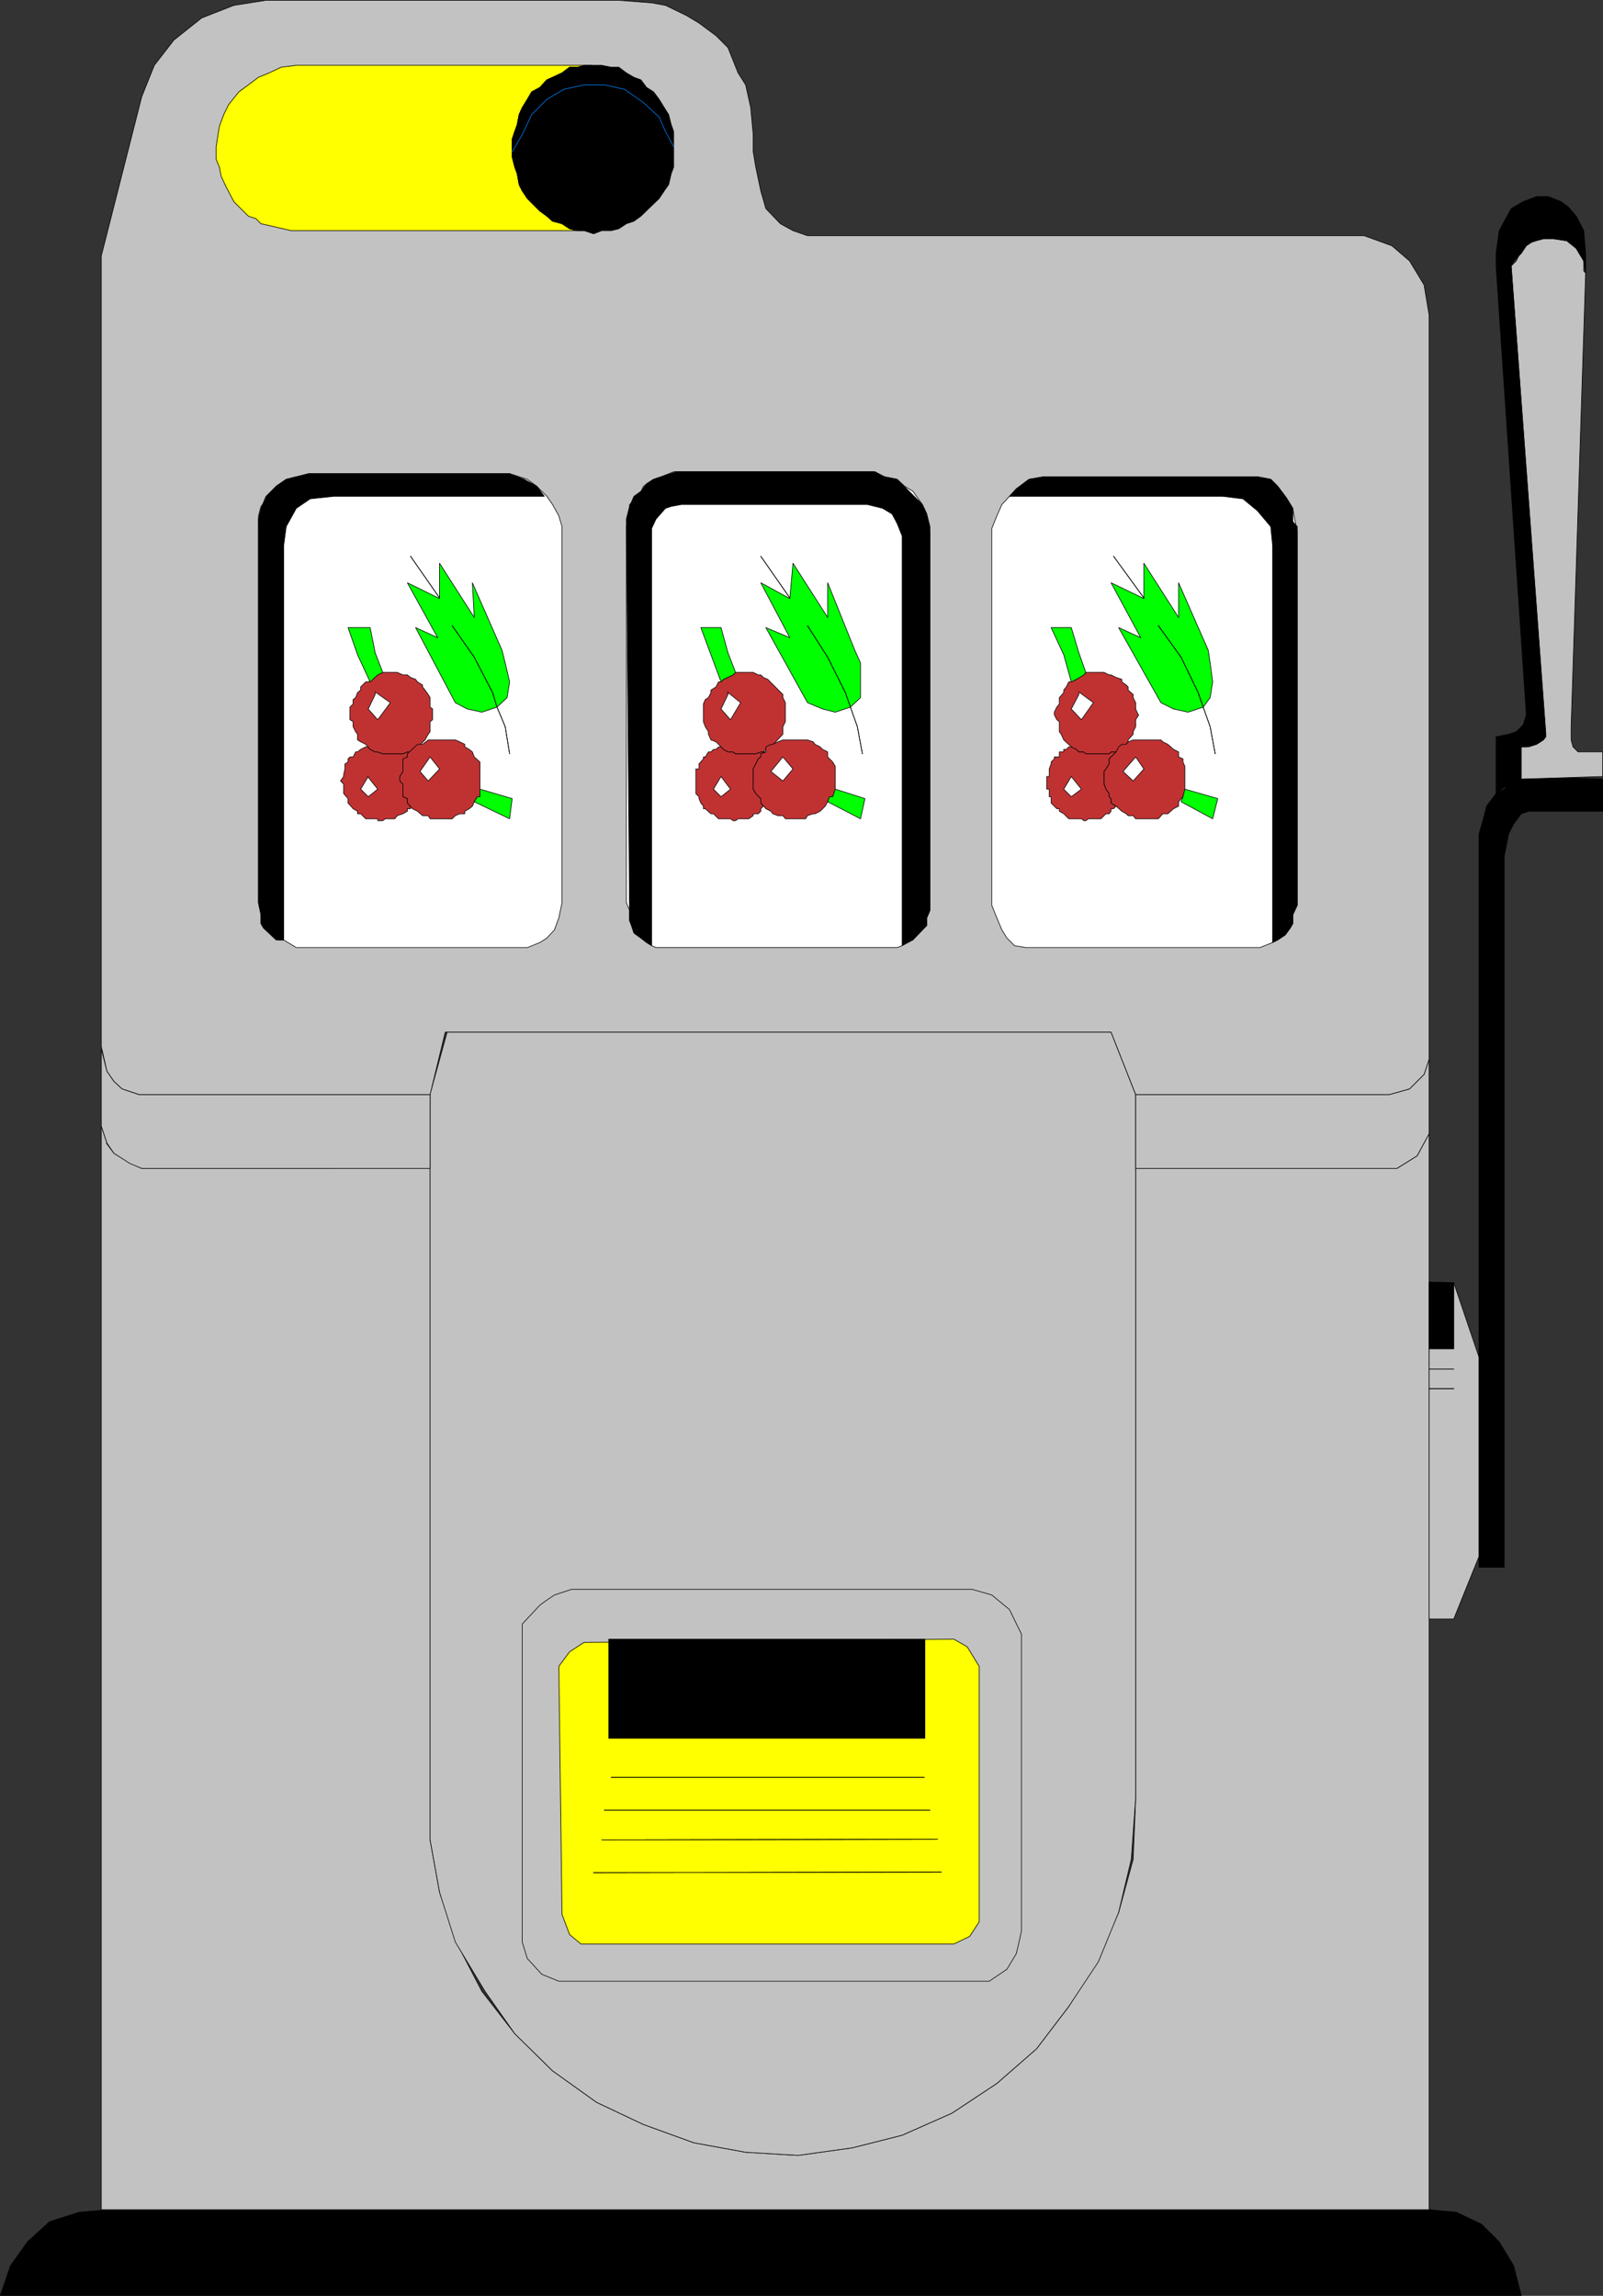 <?xml version="1.0" encoding="UTF-8" standalone="no"?>
<svg
   version="1.0"
   width="108.596mm"
   height="155.54mm"
   id="svg124"
   sodipodi:docname="Slot Machine 01.wmf"
   xmlns:inkscape="http://www.inkscape.org/namespaces/inkscape"
   xmlns:sodipodi="http://sodipodi.sourceforge.net/DTD/sodipodi-0.dtd"
   xmlns="http://www.w3.org/2000/svg"
   xmlns:svg="http://www.w3.org/2000/svg">
  <rect width="100%" height="100%" fill="#333333" stroke="none"/>
  <sodipodi:namedview
     id="namedview124"
     pagecolor="#ffffff"
     bordercolor="#000000"
     borderopacity="0.25"
     inkscape:showpageshadow="2"
     inkscape:pageopacity="0.0"
     inkscape:pagecheckerboard="0"
     inkscape:deskcolor="#d1d1d1"
     inkscape:document-units="mm" />
  <defs
     id="defs1">
    <pattern
       id="WMFhbasepattern"
       patternUnits="userSpaceOnUse"
       width="6"
       height="6"
       x="0"
       y="0" />
  </defs>
  <path
     style="fill:#000000;fill-opacity:1;fill-rule:evenodd;stroke:none"
     d="M 389.517,587.788 H 0.081 l 2.585,-7.595 4.363,-6.14 5.656,-5.171 7.595,-2.424 7.756,-0.646 H 365.924 l 6.948,0.646 6.464,3.07 4.525,4.525 3.717,6.14 1.939,7.595 z"
     id="path1" />
  <path
     style="fill:none;stroke:#000000;stroke-width:0.162px;stroke-linecap:round;stroke-linejoin:round;stroke-miterlimit:4;stroke-dasharray:none;stroke-opacity:1"
     d="M 389.517,587.788 H 0.081 l 2.585,-7.595 4.363,-6.14 5.656,-5.171 7.595,-2.424 7.756,-0.646 H 365.924 l 6.948,0.646 6.464,3.07 4.525,4.525 3.717,6.14 1.939,7.595 v 0"
     id="path2" />
  <path
     style="fill:#c2c2c2;fill-opacity:1;fill-rule:evenodd;stroke:none"
     d="m 27.228,292.722 1.939,2.585 3.232,1.939 3.878,1.939 H 110.125 V 471.119 l 2.424,13.412 4.525,13.25 6.302,12.119 8.403,10.827 9.695,9.534 11.311,8.08 11.958,5.656 12.927,4.686 13.251,2.424 13.412,0.808 13.897,-1.939 12.766,-3.232 12.766,-5.656 11.473,-7.595 10.18,-8.888 8.241,-10.827 7.11,-11.473 5.656,-12.604 3.717,-13.574 0.646,-15.674 V 299.186 h 66.899 l 5.171,-3.232 3.07,-5.656 V 565.811 H 25.935 V 288.359 l 1.454,4.363 v 0 z"
     id="path3" />
  <path
     style="fill:none;stroke:#000000;stroke-width:0.162px;stroke-linecap:round;stroke-linejoin:round;stroke-miterlimit:4;stroke-dasharray:none;stroke-opacity:1"
     d="m 27.228,292.722 1.939,2.585 3.232,1.939 3.878,1.939 H 110.125 V 471.119 l 2.424,13.412 4.525,13.25 6.302,12.119 8.403,10.827 9.695,9.534 11.311,8.08 11.958,5.656 12.927,4.686 13.251,2.424 13.412,0.808 13.897,-1.939 12.766,-3.232 12.766,-5.656 11.473,-7.595 10.18,-8.888 8.241,-10.827 7.11,-11.473 5.656,-12.604 3.717,-13.574 0.646,-15.674 V 299.186 h 66.899 l 5.171,-3.232 3.07,-5.656 V 565.811 H 25.935 V 288.359 l 1.454,4.363 v 0"
     id="path4" />
  <path
     style="fill:#c2c2c2;fill-opacity:1;fill-rule:evenodd;stroke:none"
     d="m 110.125,280.118 4.363,-15.836 h 169.994 l 6.302,15.998 v 180.174 l -1.131,15.674 -3.232,13.574 -5.171,12.604 -7.595,11.473 -8.241,10.827 -10.18,8.888 -11.473,7.595 -12.766,5.656 -12.766,3.232 -13.897,1.939 -13.412,-0.808 -13.251,-2.424 -12.927,-4.686 -11.958,-5.656 -11.311,-8.08 -9.695,-9.534 -7.595,-10.827 -7.595,-12.604 -4.04,-12.766 -2.424,-13.412 v -190.839 0 z"
     id="path5" />
  <path
     style="fill:none;stroke:#000000;stroke-width:0.162px;stroke-linecap:round;stroke-linejoin:round;stroke-miterlimit:4;stroke-dasharray:none;stroke-opacity:1"
     d="m 110.125,280.118 4.363,-15.836 h 169.994 l 6.302,15.998 v 180.174 l -1.131,15.674 -3.232,13.574 -5.171,12.604 -7.595,11.473 -8.241,10.827 -10.18,8.888 -11.473,7.595 -12.766,5.656 -12.766,3.232 -13.897,1.939 -13.412,-0.808 -13.251,-2.424 -12.927,-4.686 -11.958,-5.656 -11.311,-8.08 -9.695,-9.534 -7.595,-10.827 -7.595,-12.604 -4.04,-12.766 -2.424,-13.412 v -190.839 0"
     id="path6" />
  <path
     style="fill:#c2c2c2;fill-opacity:1;fill-rule:evenodd;stroke:none"
     d="m 261.536,494.55 -1.293,5.656 -2.424,4.04 -4.525,3.07 H 143.089 l -4.363,-1.778 -3.717,-4.04 -1.293,-4.201 v -81.442 l 4.525,-4.848 1.778,-1.293 1.939,-1.293 4.363,-1.454 H 248.932 l 5.009,1.454 4.525,3.717 3.07,6.302 v 76.109 z"
     id="path7" />
  <path
     style="fill:none;stroke:#000000;stroke-width:0.162px;stroke-linecap:round;stroke-linejoin:round;stroke-miterlimit:4;stroke-dasharray:none;stroke-opacity:1"
     d="m 261.536,494.55 -1.293,5.656 -2.424,4.04 -4.525,3.07 H 143.089 l -4.363,-1.778 -3.717,-4.04 -1.293,-4.201 v -81.442 l 4.525,-4.848 1.778,-1.293 1.939,-1.293 4.363,-1.454 H 248.932 l 5.009,1.454 4.525,3.717 3.07,6.302 v 76.109 0"
     id="path8" />
  <path
     style="fill:#ffff00;fill-opacity:1;fill-rule:evenodd;stroke:none"
     d="m 148.745,497.781 -2.909,-2.424 -1.939,-5.171 -0.808,-63.505 2.747,-3.717 3.717,-2.424 94.693,-0.808 3.393,1.939 3.07,5.009 v 65.444 l -2.424,3.717 -4.04,1.939 z"
     id="path9" />
  <path
     style="fill:none;stroke:#000000;stroke-width:0.162px;stroke-linecap:round;stroke-linejoin:round;stroke-miterlimit:4;stroke-dasharray:none;stroke-opacity:1"
     d="m 148.745,497.781 -2.909,-2.424 -1.939,-5.171 -0.808,-63.505 2.747,-3.717 3.717,-2.424 94.693,-0.808 3.393,1.939 3.07,5.009 v 65.444 l -2.424,3.717 -4.04,1.939 h -95.501 v 0"
     id="path10" />
  <path
     style="fill:none;stroke:#000000;stroke-width:0.162px;stroke-linecap:round;stroke-linejoin:round;stroke-miterlimit:4;stroke-dasharray:none;stroke-opacity:1"
     d="m 241.014,479.36 -89.037,0.162"
     id="path11" />
  <path
     style="fill:none;stroke:#000000;stroke-width:0.162px;stroke-linecap:round;stroke-linejoin:round;stroke-miterlimit:4;stroke-dasharray:none;stroke-opacity:1"
     d="m 241.014,479.36 -89.037,0.162"
     id="path12" />
  <path
     style="fill:none;stroke:#000000;stroke-width:0.162px;stroke-linecap:round;stroke-linejoin:round;stroke-miterlimit:4;stroke-dasharray:none;stroke-opacity:1"
     d="m 240.044,470.957 -85.967,0.162"
     id="path13" />
  <path
     style="fill:none;stroke:#000000;stroke-width:0.162px;stroke-linecap:round;stroke-linejoin:round;stroke-miterlimit:4;stroke-dasharray:none;stroke-opacity:1"
     d="m 240.044,470.957 -85.967,0.162"
     id="path14" />
  <path
     style="fill:none;stroke:#000000;stroke-width:0.162px;stroke-linecap:round;stroke-linejoin:round;stroke-miterlimit:4;stroke-dasharray:none;stroke-opacity:1"
     d="M 238.105,463.524 H 154.724"
     id="path15" />
  <path
     style="fill:none;stroke:#000000;stroke-width:0.162px;stroke-linecap:round;stroke-linejoin:round;stroke-miterlimit:4;stroke-dasharray:none;stroke-opacity:1"
     d="M 238.105,463.524 H 154.724"
     id="path16" />
  <path
     style="fill:none;stroke:#000000;stroke-width:0.162px;stroke-linecap:round;stroke-linejoin:round;stroke-miterlimit:4;stroke-dasharray:none;stroke-opacity:1"
     d="M 236.651,455.121 H 156.501"
     id="path17" />
  <path
     style="fill:none;stroke:#000000;stroke-width:0.162px;stroke-linecap:round;stroke-linejoin:round;stroke-miterlimit:4;stroke-dasharray:none;stroke-opacity:1"
     d="M 236.651,455.121 H 156.501"
     id="path18" />
  <path
     style="fill:#c2c2c2;fill-opacity:1;fill-rule:evenodd;stroke:none"
     d="m 36.277,299.186 -3.07,-1.293 -4.04,-2.585 -1.778,-2.585 -1.454,-4.363 v -19.714 l 1.454,5.656 1.778,2.585 2.101,1.939 4.363,1.454 h 74.494 v 18.906 z"
     id="path19" />
  <path
     style="fill:none;stroke:#000000;stroke-width:0.162px;stroke-linecap:round;stroke-linejoin:round;stroke-miterlimit:4;stroke-dasharray:none;stroke-opacity:1"
     d="m 36.277,299.186 -3.07,-1.293 -4.04,-2.585 -1.778,-2.585 -1.454,-4.363 v -19.714 l 1.454,5.656 1.778,2.585 2.101,1.939 4.363,1.454 h 74.494 v 18.906 H 36.277 v 0"
     id="path20" />
  <path
     style="fill:#c2c2c2;fill-opacity:1;fill-rule:evenodd;stroke:none"
     d="m 357.683,299.186 5.171,-3.232 3.07,-5.656 v -19.068 l -1.293,3.878 -3.717,3.717 -5.171,1.454 h -64.96 v 18.906 h 66.899 z"
     id="path21" />
  <path
     style="fill:none;stroke:#000000;stroke-width:0.162px;stroke-linecap:round;stroke-linejoin:round;stroke-miterlimit:4;stroke-dasharray:none;stroke-opacity:1"
     d="m 357.683,299.186 5.171,-3.232 3.07,-5.656 v -19.068 l -1.293,3.878 -3.717,3.717 -5.171,1.454 h -64.96 v 18.906 h 66.899 v 0"
     id="path22" />
  <path
     style="fill:#c2c2c2;fill-opacity:1;fill-rule:evenodd;stroke:none"
     d="m 25.935,267.999 1.454,6.302 1.778,2.585 2.101,1.939 4.363,1.454 h 74.494 l 3.878,-15.998 h 170.479 l 6.302,15.998 h 64.96 l 5.171,-1.454 3.717,-3.717 1.293,-3.878 V 80.715 l -1.293,-7.756 -3.717,-6.14 -4.525,-3.878 -7.11,-2.585 H 206.756 l -3.717,-1.293 -3.232,-1.778 -3.717,-3.878 -1.293,-4.525 -1.293,-6.14 -0.646,-3.878 v -4.363 l -0.646,-6.948 -1.293,-5.817 -1.939,-3.07 L 186.396,12.2 183.326,9.13 178.963,5.898 175.731,3.959 170.398,1.374 166.843,0.727 158.441,0.081 H 68.111 L 59.87,1.374 51.629,4.605 44.518,10.261 39.509,16.725 36.277,24.804 25.935,65.525 Z"
     id="path23" />
  <path
     style="fill:none;stroke:#000000;stroke-width:0.162px;stroke-linecap:round;stroke-linejoin:round;stroke-miterlimit:4;stroke-dasharray:none;stroke-opacity:1"
     d="m 25.935,267.999 1.454,6.302 1.778,2.585 2.101,1.939 4.363,1.454 h 74.494 l 3.878,-15.998 h 170.479 l 6.302,15.998 h 64.96 l 5.171,-1.454 3.717,-3.717 1.293,-3.878 V 80.715 l -1.293,-7.756 -3.717,-6.14 -4.525,-3.878 -7.11,-2.585 H 206.756 l -3.717,-1.293 -3.232,-1.778 -3.717,-3.878 -1.293,-4.525 -1.293,-6.14 -0.646,-3.878 v -4.363 l -0.646,-6.948 -1.293,-5.817 -1.939,-3.07 L 186.396,12.2 183.326,9.13 178.963,5.898 175.731,3.959 170.398,1.374 166.843,0.727 158.441,0.081 H 68.111 L 59.87,1.374 51.629,4.605 44.518,10.261 39.509,16.725 36.277,24.804 25.935,65.525 v 202.474 0"
     id="path24" />
  <path
     style="fill:#ffff00;fill-opacity:1;fill-rule:evenodd;stroke:none"
     d="m 149.553,59.062 h -1.778 l -1.939,-0.485 -1.939,-1.293 -2.424,-0.646 -1.454,-1.293 -1.778,-1.293 -3.232,-3.232 -1.293,-1.939 -0.808,-1.616 -0.485,-2.747 -0.646,-1.778 -0.646,-2.585 v -4.525 l 0.646,-1.939 0.646,-1.778 0.485,-2.585 0.808,-1.778 1.293,-2.101 1.131,-1.939 2.101,-1.131 1.778,-1.939 1.454,-0.646 2.424,-1.131 1.939,-1.454 h 1.939 l 3.717,-0.485 H 75.867 l -3.878,0.485 -3.07,1.454 -2.747,1.131 -2.585,1.939 -2.424,1.778 -2.585,3.232 -1.293,2.585 -1.131,3.07 -0.808,5.171 v 3.232 l 0.808,1.939 0.485,2.424 1.131,2.424 2.101,4.04 3.717,3.717 1.939,0.646 1.293,1.293 7.756,1.778 h 74.979 z"
     id="path25" />
  <path
     style="fill:none;stroke:#000000;stroke-width:0.162px;stroke-linecap:round;stroke-linejoin:round;stroke-miterlimit:4;stroke-dasharray:none;stroke-opacity:1"
     d="m 149.553,59.062 h -1.778 l -1.939,-0.485 -1.939,-1.293 -2.424,-0.646 -1.454,-1.293 -1.778,-1.293 -3.232,-3.232 -1.293,-1.939 -0.808,-1.616 -0.485,-2.747 -0.646,-1.778 -0.646,-2.585 v -4.525 l 0.646,-1.939 0.646,-1.778 0.485,-2.585 0.808,-1.778 1.293,-2.101 1.131,-1.939 2.101,-1.131 1.778,-1.939 1.454,-0.646 2.424,-1.131 1.939,-1.454 h 1.939 l 3.717,-0.485 H 75.867 l -3.878,0.485 -3.07,1.454 -2.747,1.131 -2.585,1.939 -2.424,1.778 -2.585,3.232 -1.293,2.585 -1.131,3.07 -0.808,5.171 v 3.232 l 0.808,1.939 0.485,2.424 1.131,2.424 2.101,4.04 3.717,3.717 1.939,0.646 1.293,1.293 7.756,1.778 h 74.979 v 0"
     id="path26" />
  <path
     style="fill:#000000;fill-opacity:1;fill-rule:evenodd;stroke:none"
     d="m 172.499,38.055 v -4.363 l -0.646,-1.778 -0.646,-2.585 -1.131,-1.778 -1.293,-2.101 -1.454,-1.939 -1.778,-1.131 -1.454,-1.939 -1.778,-0.646 -1.939,-1.131 -1.939,-1.454 h -1.939 l -2.424,-0.485 h -4.525 l -1.778,0.485 h -1.939 l -1.939,1.454 -2.424,1.131 -1.454,0.646 -1.778,1.939 -2.101,1.131 -1.131,1.939 -1.293,2.101 -0.808,1.778 -0.485,2.585 -0.646,1.778 -0.646,1.939 v 4.525 l 0.646,2.585 0.646,1.778 0.485,2.747 0.808,1.616 1.293,1.939 3.232,3.232 1.778,1.293 1.454,1.293 2.424,0.646 1.939,1.293 1.939,0.485 h 1.778 l 2.424,0.808 2.101,-0.808 h 2.424 l 1.939,-0.485 1.939,-1.293 1.939,-0.646 1.778,-1.293 4.686,-4.525 1.293,-1.939 1.131,-1.616 0.646,-2.747 0.646,-1.778 v -4.686 z"
     id="path27" />
  <path
     style="fill:none;stroke:#000000;stroke-width:0.162px;stroke-linecap:round;stroke-linejoin:round;stroke-miterlimit:4;stroke-dasharray:none;stroke-opacity:1"
     d="m 172.499,38.055 v -4.363 l -0.646,-1.778 -0.646,-2.585 -1.131,-1.778 -1.293,-2.101 -1.454,-1.939 -1.778,-1.131 -1.454,-1.939 -1.778,-0.646 -1.939,-1.131 -1.939,-1.454 h -1.939 l -2.424,-0.485 h -4.525 l -1.778,0.485 h -1.939 l -1.939,1.454 -2.424,1.131 -1.454,0.646 -1.778,1.939 -2.101,1.131 -1.131,1.939 -1.293,2.101 -0.808,1.778 -0.485,2.585 -0.646,1.778 -0.646,1.939 v 4.525 l 0.646,2.585 0.646,1.778 0.485,2.747 0.808,1.616 1.293,1.939 3.232,3.232 1.778,1.293 1.454,1.293 2.424,0.646 1.939,1.293 1.939,0.485 h 1.778 l 2.424,0.808 2.101,-0.808 h 2.424 l 1.939,-0.485 1.939,-1.293 1.939,-0.646 1.778,-1.293 4.686,-4.525 1.293,-1.939 1.131,-1.616 0.646,-2.747 0.646,-1.778 v -4.686 0"
     id="path28" />
  <path
     style="fill:none;stroke:#000000;stroke-width:0.162px;stroke-linecap:round;stroke-linejoin:round;stroke-miterlimit:4;stroke-dasharray:none;stroke-opacity:1"
     d="m 172.499,37.57 -2.101,-3.878 -1.616,-3.717 -4.04,-3.717 -4.848,-3.393 -5.171,-1.131 h -5.171 l -5.171,1.131 -4.363,2.585 -3.878,3.878 -2.424,5.171 -2.585,4.363"
     id="path29" />
  <path
     style="fill:none;stroke:#0083ff;stroke-width:0.162px;stroke-linecap:round;stroke-linejoin:round;stroke-miterlimit:4;stroke-dasharray:none;stroke-opacity:1"
     d="m 172.499,37.57 -2.101,-3.878 -1.616,-3.717 -4.04,-3.717 -4.848,-3.393 -5.171,-1.131 h -5.171 l -5.171,1.131 -4.363,2.585 -3.878,3.878 -2.424,5.171 -2.585,4.363"
     id="path30" />
  <path
     style="fill:#ffffff;fill-opacity:1;fill-rule:evenodd;stroke:none"
     d="m 75.867,242.629 -3.232,-1.939 h -1.293 l -1.939,-1.293 -1.939,-1.778 -0.646,-1.131 v -2.262 l -0.646,-3.07 v -99.055 l 0.646,-2.424 2.101,-2.585 1.778,-2.585 2.585,-1.778 2.585,-0.646 3.232,-0.808 h 51.386 l 4.525,1.454 2.424,1.778 2.585,2.585 1.454,2.101 1.616,2.909 0.808,2.747 v 96.308 l -0.808,3.878 -1.131,3.07 -1.939,2.101 -1.778,1.131 -3.232,1.293 z"
     id="path31" />
  <path
     style="fill:none;stroke:#000000;stroke-width:0.162px;stroke-linecap:round;stroke-linejoin:round;stroke-miterlimit:4;stroke-dasharray:none;stroke-opacity:1"
     d="m 75.867,242.629 -3.232,-1.939 h -1.293 l -1.939,-1.293 -1.939,-1.778 -0.646,-1.131 v -2.262 l -0.646,-3.07 v -99.055 l 0.646,-2.424 2.101,-2.585 1.778,-2.585 2.585,-1.778 2.585,-0.646 3.232,-0.808 h 51.386 l 4.525,1.454 2.424,1.778 2.585,2.585 1.454,2.101 1.616,2.909 0.808,2.747 v 96.308 l -0.808,3.878 -1.131,3.07 -1.939,2.101 -1.778,1.131 -3.232,1.293 H 75.867 v 0"
     id="path32" />
  <path
     style="fill:#000000;fill-opacity:1;fill-rule:evenodd;stroke:none"
     d="m 66.172,135.333 v -2.424 l 0.646,-2.747 1.293,-3.07 2.585,-2.585 2.585,-1.778 2.585,-0.646 3.232,-0.808 h 51.386 l 3.717,1.454 3.232,1.778 1.939,2.585 H 85.401 l -5.979,0.646 -3.555,2.424 -2.585,4.686 -0.646,4.848 v 100.994 h -1.939 l -3.232,-3.07 -0.646,-1.131 v -2.262 l -0.646,-3.07 z"
     id="path33" />
  <path
     style="fill:none;stroke:#000000;stroke-width:0.162px;stroke-linecap:round;stroke-linejoin:round;stroke-miterlimit:4;stroke-dasharray:none;stroke-opacity:1"
     d="m 66.172,135.333 v -2.424 l 0.646,-2.747 1.293,-3.07 2.585,-2.585 2.585,-1.778 2.585,-0.646 3.232,-0.808 h 51.386 l 3.717,1.454 3.232,1.778 1.939,2.585 H 85.401 l -5.979,0.646 -3.555,2.424 -2.585,4.686 -0.646,4.848 v 100.994 h -1.939 l -3.232,-3.07 -0.646,-1.131 v -2.262 l -0.646,-3.07 v -95.824 0"
     id="path34" />
  <path
     style="fill:#ffffff;fill-opacity:1;fill-rule:evenodd;stroke:none"
     d="m 167.975,242.629 -1.131,-0.485 -1.293,-0.808 -1.454,-1.131 -1.778,-1.293 -0.646,-1.939 -0.485,-1.293 v -2.585 l -0.808,-1.939 v -96.308 l 0.808,-2.747 v -2.909 l 2.424,-2.101 1.131,-2.585 2.585,-1.778 1.939,-0.646 3.232,-1.293 h 51.063 l 2.909,1.293 3.232,0.646 1.939,1.778 2.101,1.293 2.424,3.393 1.131,2.424 v 1.939 l 0.808,2.909 v 96.631 l -0.808,1.939 v 1.939 l -2.424,2.424 -1.939,1.293 -1.939,1.454 -1.293,0.485 z"
     id="path35" />
  <path
     style="fill:none;stroke:#000000;stroke-width:0.162px;stroke-linecap:round;stroke-linejoin:round;stroke-miterlimit:4;stroke-dasharray:none;stroke-opacity:1"
     d="m 167.975,242.629 -1.131,-0.485 -1.293,-0.808 -1.454,-1.131 -1.778,-1.293 -0.646,-1.939 -0.485,-1.293 v -2.585 l -0.808,-1.939 v -96.308 l 0.808,-2.747 v -2.909 l 2.424,-2.101 1.131,-2.585 2.585,-1.778 1.939,-0.646 3.232,-1.293 h 51.063 l 2.909,1.293 3.232,0.646 1.939,1.778 2.101,1.293 2.424,3.393 1.131,2.424 v 1.939 l 0.808,2.909 v 96.631 l -0.808,1.939 v 1.939 l -2.424,2.424 -1.939,1.293 -1.939,1.454 -1.293,0.485 h -61.728 v 0"
     id="path36" />
  <path
     style="fill:#000000;fill-opacity:1;fill-rule:evenodd;stroke:none"
     d="m 160.38,132.909 0.808,-3.232 1.131,-2.585 1.778,-1.293 1.454,-1.939 1.778,-1.131 1.939,-0.646 3.878,-1.293 h 50.901 l 2.424,1.293 3.232,0.646 6.464,6.464 1.131,2.424 0.808,3.232 v 98.247 l -0.808,1.939 v 1.939 l -3.555,3.717 -2.747,1.454 V 137.272 l -1.293,-3.232 -1.293,-2.424 -2.424,-1.454 -3.878,-0.97 h -47.67 l -2.585,0.485 -1.454,0.485 -2.424,2.747 -1.131,2.424 v 106.812 l -1.293,-0.808 -1.454,-1.131 -1.778,-1.293 -0.646,-1.939 -0.485,-1.293 v -2.585 l -0.808,-100.186 z"
     id="path37" />
  <path
     style="fill:none;stroke:#000000;stroke-width:0.162px;stroke-linecap:round;stroke-linejoin:round;stroke-miterlimit:4;stroke-dasharray:none;stroke-opacity:1"
     d="m 160.38,132.909 0.808,-3.232 1.131,-2.585 1.778,-1.293 1.454,-1.939 1.778,-1.131 1.939,-0.646 3.878,-1.293 h 50.901 l 2.424,1.293 3.232,0.646 6.464,6.464 1.131,2.424 0.808,3.232 v 98.247 l -0.808,1.939 v 1.939 l -3.555,3.717 -2.747,1.454 V 137.272 l -1.293,-3.232 -1.293,-2.424 -2.424,-1.454 -3.878,-0.97 h -47.67 l -2.585,0.485 -1.454,0.485 -2.424,2.747 -1.131,2.424 v 106.812 l -1.293,-0.808 -1.454,-1.131 -1.778,-1.293 -0.646,-1.939 -0.485,-1.293 v -2.585 l -0.808,-100.186 v 0"
     id="path38" />
  <path
     style="fill:#ffffff;fill-opacity:1;fill-rule:evenodd;stroke:none"
     d="m 322.618,242.629 3.232,-1.293 1.293,-0.646 1.939,-1.293 1.293,-1.778 0.646,-1.131 v -2.262 l 1.131,-2.424 v -95.662 l -0.646,-3.232 -0.485,-2.747 -1.939,-3.07 -1.939,-2.585 -1.778,-1.778 -3.393,-0.646 h -54.78 l -3.717,0.646 -3.232,2.424 -3.717,4.04 -1.293,2.909 -1.293,3.232 v 96.47 l 1.293,3.232 1.293,3.07 1.293,2.101 1.939,1.939 2.909,0.485 z"
     id="path39" />
  <path
     style="fill:none;stroke:#000000;stroke-width:0.162px;stroke-linecap:round;stroke-linejoin:round;stroke-miterlimit:4;stroke-dasharray:none;stroke-opacity:1"
     d="m 322.618,242.629 3.232,-1.293 1.293,-0.646 1.939,-1.293 1.293,-1.778 0.646,-1.131 v -2.262 l 1.131,-2.424 v -95.662 l -0.646,-3.232 -0.485,-2.747 -1.939,-3.07 -1.939,-2.585 -1.778,-1.778 -3.393,-0.646 h -54.78 l -3.717,0.646 -3.232,2.424 -3.717,4.04 -1.293,2.909 -1.293,3.232 v 96.47 l 1.293,3.232 1.293,3.07 1.293,2.101 1.939,1.939 2.909,0.485 h 59.95 v 0"
     id="path40" />
  <path
     style="fill:#000000;fill-opacity:1;fill-rule:evenodd;stroke:none"
     d="m 332.152,134.848 -1.131,-1.293 v -3.393 l -1.454,-2.424 -2.424,-3.232 -1.778,-1.778 -3.393,-0.646 h -54.78 l -3.717,0.646 -3.232,2.424 -1.778,1.939 h 54.618 l 5.171,0.646 3.717,3.07 3.393,4.04 0.485,4.848 v 101.641 l 1.293,-0.646 1.939,-1.293 1.293,-1.778 0.646,-1.131 v -2.262 l 1.131,-2.424 z"
     id="path41" />
  <path
     style="fill:none;stroke:#000000;stroke-width:0.162px;stroke-linecap:round;stroke-linejoin:round;stroke-miterlimit:4;stroke-dasharray:none;stroke-opacity:1"
     d="m 332.152,134.848 -1.131,-1.293 v -3.393 l -1.454,-2.424 -2.424,-3.232 -1.778,-1.778 -3.393,-0.646 h -54.78 l -3.717,0.646 -3.232,2.424 -1.778,1.939 h 54.618 l 5.171,0.646 3.717,3.07 3.393,4.04 0.485,4.848 v 101.641 l 1.293,-0.646 1.939,-1.293 1.293,-1.778 0.646,-1.131 v -2.262 l 1.131,-2.424 v -96.955 0"
     id="path42" />
  <path
     style="fill:#00ff00;fill-opacity:1;fill-rule:evenodd;stroke:none"
     d="m 116.588,179.932 3.07,1.616 3.717,0.808 3.878,-1.293 2.585,-2.424 0.646,-4.04 -1.131,-4.848 -0.808,-3.232 -7.595,-17.29 0.485,8.888 -8.888,-13.897 v 9.049 l -8.241,-4.04 7.756,14.058 -5.656,-2.585 z"
     id="path43" />
  <path
     style="fill:none;stroke:#000000;stroke-width:0.162px;stroke-linecap:round;stroke-linejoin:round;stroke-miterlimit:4;stroke-dasharray:none;stroke-opacity:1"
     d="m 116.588,179.932 3.07,1.616 3.717,0.808 3.878,-1.293 2.585,-2.424 0.646,-4.04 -1.131,-4.848 -0.808,-3.232 -7.595,-17.29 0.485,8.888 -8.888,-13.897 v 9.049 l -8.241,-4.04 7.756,14.058 -5.656,-2.585 10.18,19.229 v 0"
     id="path44" />
  <path
     style="fill:none;stroke:#000000;stroke-width:0.162px;stroke-linecap:round;stroke-linejoin:round;stroke-miterlimit:4;stroke-dasharray:none;stroke-opacity:1"
     d="m 112.549,153.108 -7.433,-10.665"
     id="path45" />
  <path
     style="fill:none;stroke:#000000;stroke-width:0.162px;stroke-linecap:round;stroke-linejoin:round;stroke-miterlimit:4;stroke-dasharray:none;stroke-opacity:1"
     d="m 112.549,153.108 -7.433,-10.665"
     id="path46" />
  <path
     style="fill:none;stroke:#000000;stroke-width:0.162px;stroke-linecap:round;stroke-linejoin:round;stroke-miterlimit:4;stroke-dasharray:none;stroke-opacity:1"
     d="m 115.78,160.218 5.656,8.08 4.686,9.049 1.131,3.717 2.101,5.009 1.131,6.948"
     id="path47" />
  <path
     style="fill:none;stroke:#000000;stroke-width:0.162px;stroke-linecap:round;stroke-linejoin:round;stroke-miterlimit:4;stroke-dasharray:none;stroke-opacity:1"
     d="m 115.78,160.218 5.656,8.08 4.686,9.049 1.131,3.717 2.101,5.009 1.131,6.948"
     id="path48" />
  <path
     style="fill:#c03232;fill-opacity:1;fill-rule:evenodd;stroke:none"
     d="m 104.954,192.536 h -0.646 l -1.131,0.485 h -5.171 l -1.293,-0.485 h -0.646 l -1.293,-0.646 -0.485,-0.646 h -0.646 l -1.293,0.646 -0.808,0.646 H 91.057 l -0.646,1.293 h -0.808 l -0.485,0.485 v 0.808 l -0.808,0.485 v 1.293 l -0.323,1.454 v 0.485 l -0.808,1.131 0.808,0.808 v 2.424 l 1.131,1.293 v 1.131 l 1.293,1.454 1.131,0.646 v 0.646 h 0.808 l 1.293,1.293 h 3.07 v 0.485 h 1.293 l 0.646,-0.485 h 2.424 l 0.646,-0.808 1.454,-0.485 1.131,-0.646 v -0.646 h 0.808 v -0.646 l -0.808,-0.808 v -1.131 l -1.131,-0.485 v -3.232 L 102.368,199.969 v -1.131 l 0.808,-1.293 v -1.939 l 0.485,-1.293 0.646,-0.485 v -0.808 l 0.808,-0.485 v 0 z"
     id="path49" />
  <path
     style="fill:none;stroke:#000000;stroke-width:0.162px;stroke-linecap:round;stroke-linejoin:round;stroke-miterlimit:4;stroke-dasharray:none;stroke-opacity:1"
     d="m 104.954,192.536 h -0.646 l -1.131,0.485 h -5.171 l -1.293,-0.485 h -0.646 l -1.293,-0.646 -0.485,-0.646 h -0.646 l -1.293,0.646 -0.808,0.646 H 91.057 l -0.646,1.293 h -0.808 l -0.485,0.485 v 0.808 l -0.808,0.485 v 1.293 l -0.323,1.454 v 0.485 l -0.808,1.131 0.808,0.808 v 2.424 l 1.131,1.293 v 1.131 l 1.293,1.454 1.131,0.646 v 0.646 h 0.808 l 1.293,1.293 h 3.07 v 0.485 h 1.293 l 0.646,-0.485 h 2.424 l 0.646,-0.808 1.454,-0.485 1.131,-0.646 v -0.646 h 0.808 v -0.646 l -0.808,-0.808 v -1.131 l -1.131,-0.485 v -3.232 L 102.368,199.969 v -1.131 l 0.808,-1.293 v -1.939 l 0.485,-1.293 0.646,-0.485 v -0.808 l 0.808,-0.485 v 0"
     id="path50" />
  <path
     style="fill:#c03232;fill-opacity:1;fill-rule:evenodd;stroke:none"
     d="m 110.771,183.002 v -1.454 l -0.646,-0.485 v -2.424 l -0.485,-0.808 -0.808,-1.131 -0.646,-0.808 v -0.485 l -1.293,-0.808 -0.485,-0.646 -1.293,-0.485 -0.808,-0.646 h -1.131 l -1.454,-0.646 h -3.717 l -1.293,0.646 -1.293,1.131 -1.131,0.646 h -0.646 l -1.293,1.293 v 0.808 l -0.808,0.646 -0.485,1.293 -0.646,0.485 v 1.131 l -0.808,0.808 v 3.232 l 0.808,0.485 v 1.293 l 0.646,1.293 0.485,0.646 v 1.454 l 0.808,0.485 1.293,0.646 1.131,1.293 1.293,0.646 h 0.646 l 1.293,0.485 h 5.171 l 1.131,-0.485 h 0.808 l 1.293,-0.646 2.424,-2.424 0.808,-1.454 0.485,-0.646 v -2.585 l 0.646,-0.485 z"
     id="path51" />
  <path
     style="fill:none;stroke:#000000;stroke-width:0.162px;stroke-linecap:round;stroke-linejoin:round;stroke-miterlimit:4;stroke-dasharray:none;stroke-opacity:1"
     d="m 110.771,183.002 v -1.454 l -0.646,-0.485 v -2.424 l -0.485,-0.808 -0.808,-1.131 -0.646,-0.808 v -0.485 l -1.293,-0.808 -0.485,-0.646 -1.293,-0.485 -0.808,-0.646 h -1.131 l -1.454,-0.646 h -3.717 l -1.293,0.646 -1.293,1.131 -1.131,0.646 h -0.646 l -1.293,1.293 v 0.808 l -0.808,0.646 -0.485,1.293 -0.646,0.485 v 1.131 l -0.808,0.808 v 3.232 l 0.808,0.485 v 1.293 l 0.646,1.293 0.485,0.646 v 1.454 l 0.808,0.485 1.293,0.646 1.131,1.293 1.293,0.646 h 0.646 l 1.293,0.485 h 5.171 l 1.131,-0.485 h 0.808 l 1.293,-0.646 2.424,-2.424 0.808,-1.454 0.485,-0.646 v -2.585 l 0.646,-0.485 v -1.293 0"
     id="path52" />
  <path
     style="fill:#c03232;fill-opacity:1;fill-rule:evenodd;stroke:none"
     d="m 122.89,198.838 v -3.717 l -1.454,-1.293 -0.485,-1.293 -0.808,-0.646 -1.131,-0.646 v -0.646 l -1.293,-0.646 -1.131,-0.485 h -6.948 l -1.454,1.131 h -1.293 l -2.585,2.424 v 0.808 l -1.131,0.485 v 3.232 l -0.808,1.293 v 1.131 l 0.808,0.808 v 3.232 l 1.131,0.485 v 1.131 l 1.293,1.454 1.293,0.646 1.293,1.131 h 1.454 l 0.485,0.808 h 5.656 l 0.808,-0.808 1.131,-0.485 h 1.293 v -0.646 l 1.131,-0.646 0.808,-0.646 0.485,-1.131 0.808,-1.293 h 0.646 z"
     id="path53" />
  <path
     style="fill:none;stroke:#000000;stroke-width:0.162px;stroke-linecap:round;stroke-linejoin:round;stroke-miterlimit:4;stroke-dasharray:none;stroke-opacity:1"
     d="m 122.89,198.838 v -3.717 l -1.454,-1.293 -0.485,-1.293 -0.808,-0.646 -1.131,-0.646 v -0.646 l -1.293,-0.646 -1.131,-0.485 h -6.948 l -1.454,1.131 h -1.293 l -2.585,2.424 v 0.808 l -1.131,0.485 v 3.232 l -0.808,1.293 v 1.131 l 0.808,0.808 v 3.232 l 1.131,0.485 v 1.131 l 1.293,1.454 1.293,0.646 1.293,1.131 h 1.454 l 0.485,0.808 h 5.656 l 0.808,-0.808 1.131,-0.485 h 1.293 v -0.646 l 1.131,-0.646 0.808,-0.646 0.485,-1.131 0.808,-1.293 h 0.646 v -5.171 0"
     id="path54" />
  <path
     style="fill:#ffffff;fill-opacity:1;fill-rule:evenodd;stroke:none"
     d="m 96.066,177.185 3.878,2.747 -3.232,4.363 -2.424,-2.747 1.778,-3.717 v -0.485 0 z"
     id="path55" />
  <path
     style="fill:none;stroke:#000000;stroke-width:0.162px;stroke-linecap:round;stroke-linejoin:round;stroke-miterlimit:4;stroke-dasharray:none;stroke-opacity:1"
     d="m 96.066,177.185 3.878,2.747 -3.232,4.363 -2.424,-2.747 1.778,-3.717 v -0.485 0"
     id="path56" />
  <path
     style="fill:#ffffff;fill-opacity:1;fill-rule:evenodd;stroke:none"
     d="m 110.125,193.829 2.424,3.07 -2.909,3.07 -2.101,-2.424 z"
     id="path57" />
  <path
     style="fill:none;stroke:#000000;stroke-width:0.162px;stroke-linecap:round;stroke-linejoin:round;stroke-miterlimit:4;stroke-dasharray:none;stroke-opacity:1"
     d="m 110.125,193.829 2.424,3.07 -2.909,3.07 -2.101,-2.424 2.585,-3.717 v 0"
     id="path58" />
  <path
     style="fill:#ffffff;fill-opacity:1;fill-rule:evenodd;stroke:none"
     d="m 94.127,198.838 2.585,3.232 -2.424,1.939 -1.939,-1.939 1.939,-3.232 v 0 z"
     id="path59" />
  <path
     style="fill:none;stroke:#000000;stroke-width:0.162px;stroke-linecap:round;stroke-linejoin:round;stroke-miterlimit:4;stroke-dasharray:none;stroke-opacity:1"
     d="m 94.127,198.838 2.585,3.232 -2.424,1.939 -1.939,-1.939 1.939,-3.232 v 0"
     id="path60" />
  <path
     style="fill:#00ff00;fill-opacity:1;fill-rule:evenodd;stroke:none"
     d="m 98.005,172.175 -1.939,-5.009 -1.293,-6.464 h -5.656 l 2.424,6.948 3.232,6.948 1.939,-1.778 z"
     id="path61" />
  <path
     style="fill:none;stroke:#000000;stroke-width:0.162px;stroke-linecap:round;stroke-linejoin:round;stroke-miterlimit:4;stroke-dasharray:none;stroke-opacity:1"
     d="m 98.005,172.175 -1.939,-5.009 -1.293,-6.464 h -5.656 l 2.424,6.948 3.232,6.948 1.939,-1.778 1.293,-0.646 v 0"
     id="path62" />
  <path
     style="fill:#00ff00;fill-opacity:1;fill-rule:evenodd;stroke:none"
     d="m 122.89,202.07 8.241,2.424 -0.646,5.171 -9.049,-4.363 0.808,-1.293 h 0.646 v -1.939 z"
     id="path63" />
  <path
     style="fill:none;stroke:#000000;stroke-width:0.162px;stroke-linecap:round;stroke-linejoin:round;stroke-miterlimit:4;stroke-dasharray:none;stroke-opacity:1"
     d="m 122.89,202.07 8.241,2.424 -0.646,5.171 -9.049,-4.363 0.808,-1.293 h 0.646 v -1.939 0"
     id="path64" />
  <path
     style="fill:#00ff00;fill-opacity:1;fill-rule:evenodd;stroke:none"
     d="m 206.756,179.932 3.878,1.616 3.232,0.808 3.878,-1.293 2.585,-2.424 v -8.888 l -1.454,-3.232 -6.948,-17.29 v 8.888 l -8.888,-13.897 -0.808,9.049 -7.433,-4.04 7.433,14.058 -6.14,-2.585 10.665,19.229 z"
     id="path65" />
  <path
     style="fill:none;stroke:#000000;stroke-width:0.162px;stroke-linecap:round;stroke-linejoin:round;stroke-miterlimit:4;stroke-dasharray:none;stroke-opacity:1"
     d="m 206.756,179.932 3.878,1.616 3.232,0.808 3.878,-1.293 2.585,-2.424 v -8.888 l -1.454,-3.232 -6.948,-17.29 v 8.888 l -8.888,-13.897 -0.808,9.049 -7.433,-4.04 7.433,14.058 -6.14,-2.585 10.665,19.229 v 0"
     id="path66" />
  <path
     style="fill:none;stroke:#000000;stroke-width:0.162px;stroke-linecap:round;stroke-linejoin:round;stroke-miterlimit:4;stroke-dasharray:none;stroke-opacity:1"
     d="m 202.232,153.108 -7.433,-10.665"
     id="path67" />
  <path
     style="fill:none;stroke:#000000;stroke-width:0.162px;stroke-linecap:round;stroke-linejoin:round;stroke-miterlimit:4;stroke-dasharray:none;stroke-opacity:1"
     d="m 202.232,153.108 -7.433,-10.665"
     id="path68" />
  <path
     style="fill:none;stroke:#000000;stroke-width:0.162px;stroke-linecap:round;stroke-linejoin:round;stroke-miterlimit:4;stroke-dasharray:none;stroke-opacity:1"
     d="m 206.756,160.218 5.171,8.08 4.525,9.049 1.293,3.717 1.778,5.009 1.293,6.948"
     id="path69" />
  <path
     style="fill:none;stroke:#000000;stroke-width:0.162px;stroke-linecap:round;stroke-linejoin:round;stroke-miterlimit:4;stroke-dasharray:none;stroke-opacity:1"
     d="m 206.756,160.218 5.171,8.08 4.525,9.049 1.293,3.717 1.778,5.009 1.293,6.948"
     id="path70" />
  <path
     style="fill:#c03232;fill-opacity:1;fill-rule:evenodd;stroke:none"
     d="m 195.445,192.536 h -0.646 l -1.293,0.485 h -5.171 l -0.646,-0.485 h -1.293 l -1.131,-0.646 -0.646,-0.646 h -0.646 l -0.646,0.646 h -0.646 l -0.646,0.646 h -0.646 l -0.808,1.293 h -0.485 v 0.485 l -1.131,1.293 v 1.293 h -0.808 v 6.302 l 0.808,0.808 v 0.485 l 0.485,1.131 0.646,0.808 v 0.646 h 0.485 l 1.454,1.293 h 0.646 l 1.293,1.293 h 3.07 l 0.646,0.485 h 0.646 l 0.646,-0.485 h 2.747 l 1.131,-0.808 v -0.485 h 1.293 l 0.646,-0.646 v -0.646 l 0.646,-0.646 -0.646,-0.808 v -1.131 l -1.293,-1.293 -0.646,-1.131 v -5.171 l 0.646,-1.293 0.646,-1.293 0.646,-0.485 v -0.808 l 1.293,-0.485 z"
     id="path71" />
  <path
     style="fill:none;stroke:#000000;stroke-width:0.162px;stroke-linecap:round;stroke-linejoin:round;stroke-miterlimit:4;stroke-dasharray:none;stroke-opacity:1"
     d="m 195.445,192.536 h -0.646 l -1.293,0.485 h -5.171 l -0.646,-0.485 h -1.293 l -1.131,-0.646 -0.646,-0.646 h -0.646 l -0.646,0.646 h -0.646 l -0.646,0.646 h -0.646 l -0.808,1.293 h -0.485 v 0.485 l -1.131,1.293 v 1.293 h -0.808 v 6.302 l 0.808,0.808 v 0.485 l 0.485,1.131 0.646,0.808 v 0.646 h 0.485 l 1.454,1.293 h 0.646 l 1.293,1.293 h 3.07 l 0.646,0.485 h 0.646 l 0.646,-0.485 h 2.747 l 1.131,-0.808 v -0.485 h 1.293 l 0.646,-0.646 v -0.646 l 0.646,-0.646 -0.646,-0.808 v -1.131 l -1.293,-1.293 -0.646,-1.131 v -5.171 l 0.646,-1.293 0.646,-1.293 0.646,-0.485 v -0.808 l 1.293,-0.485 h -0.646 v 0"
     id="path72" />
  <path
     style="fill:#c03232;fill-opacity:1;fill-rule:evenodd;stroke:none"
     d="m 201.101,183.002 v -3.07 l -0.646,-1.293 v -0.808 l -3.878,-3.878 -1.131,-0.485 -0.646,-0.646 h -0.646 l -1.293,-0.646 h -4.525 l -0.646,0.646 -1.293,0.646 -1.131,0.485 -0.646,0.646 h -0.646 l -0.646,1.293 -1.293,0.808 v 0.646 l -0.646,1.293 -0.808,0.485 -0.485,1.131 v 4.525 l 0.485,1.293 0.808,1.293 v 0.646 l 0.646,1.454 1.293,0.485 1.939,1.939 1.131,0.646 h 1.293 l 0.646,0.485 h 5.171 l 1.293,-0.485 h 0.646 l 0.646,-0.646 1.293,-0.646 3.07,-3.232 v -1.939 l 0.646,-1.293 z"
     id="path73" />
  <path
     style="fill:none;stroke:#000000;stroke-width:0.162px;stroke-linecap:round;stroke-linejoin:round;stroke-miterlimit:4;stroke-dasharray:none;stroke-opacity:1"
     d="m 201.101,183.002 v -3.07 l -0.646,-1.293 v -0.808 l -3.878,-3.878 -1.131,-0.485 -0.646,-0.646 h -0.646 l -1.293,-0.646 h -4.525 l -0.646,0.646 -1.293,0.646 -1.131,0.485 -0.646,0.646 h -0.646 l -0.646,1.293 -1.293,0.808 v 0.646 l -0.646,1.293 -0.808,0.485 -0.485,1.131 v 4.525 l 0.485,1.293 0.808,1.293 v 0.646 l 0.646,1.454 1.293,0.485 1.939,1.939 1.131,0.646 h 1.293 l 0.646,0.485 h 5.171 l 1.293,-0.485 h 0.646 l 0.646,-0.646 1.293,-0.646 3.07,-3.232 v -1.939 l 0.646,-1.293 v -1.778 0"
     id="path74" />
  <path
     style="fill:#c03232;fill-opacity:1;fill-rule:evenodd;stroke:none"
     d="m 213.867,198.838 v -2.585 l -0.646,-1.131 -1.293,-1.293 v -1.293 l -1.293,-0.646 -0.646,-0.646 -1.293,-0.646 -0.485,-0.646 -1.454,-0.485 h -6.302 l -1.293,0.485 -1.293,0.646 h -0.485 l -1.293,0.646 v 1.293 l -1.293,0.485 v 0.808 l -0.646,0.485 -0.646,1.293 -0.646,1.293 v 5.171 l 0.646,1.131 1.293,1.293 v 1.131 l 1.293,1.454 1.293,0.646 0.485,0.646 1.293,0.485 h 1.293 l 0.646,0.808 h 5.171 l 0.485,-0.808 1.454,-0.485 h 0.485 l 1.293,-0.646 1.293,-1.293 0.646,-1.131 0.485,-1.293 h 0.808 l 0.646,-1.293 v -3.878 z"
     id="path75" />
  <path
     style="fill:none;stroke:#000000;stroke-width:0.162px;stroke-linecap:round;stroke-linejoin:round;stroke-miterlimit:4;stroke-dasharray:none;stroke-opacity:1"
     d="m 213.867,198.838 v -2.585 l -0.646,-1.131 -1.293,-1.293 v -1.293 l -1.293,-0.646 -0.646,-0.646 -1.293,-0.646 -0.485,-0.646 -1.454,-0.485 h -6.302 l -1.293,0.485 -1.293,0.646 h -0.485 l -1.293,0.646 v 1.293 l -1.293,0.485 v 0.808 l -0.646,0.485 -0.646,1.293 -0.646,1.293 v 5.171 l 0.646,1.131 1.293,1.293 v 1.131 l 1.293,1.454 1.293,0.646 0.485,0.646 1.293,0.485 h 1.293 l 0.646,0.808 h 5.171 l 0.485,-0.808 1.454,-0.485 h 0.485 l 1.293,-0.646 1.293,-1.293 0.646,-1.131 0.485,-1.293 h 0.808 l 0.646,-1.293 v -3.878 0"
     id="path76" />
  <path
     style="fill:#ffffff;fill-opacity:1;fill-rule:evenodd;stroke:none"
     d="m 186.234,177.185 3.393,2.747 -2.585,4.363 -2.424,-2.747 1.778,-3.717 v -0.485 0 z"
     id="path77" />
  <path
     style="fill:none;stroke:#000000;stroke-width:0.162px;stroke-linecap:round;stroke-linejoin:round;stroke-miterlimit:4;stroke-dasharray:none;stroke-opacity:1"
     d="m 186.234,177.185 3.393,2.747 -2.585,4.363 -2.424,-2.747 1.778,-3.717 v -0.485 0"
     id="path78" />
  <path
     style="fill:#ffffff;fill-opacity:1;fill-rule:evenodd;stroke:none"
     d="m 200.454,193.829 2.585,3.07 -2.585,3.07 -3.07,-2.424 z"
     id="path79" />
  <path
     style="fill:none;stroke:#000000;stroke-width:0.162px;stroke-linecap:round;stroke-linejoin:round;stroke-miterlimit:4;stroke-dasharray:none;stroke-opacity:1"
     d="m 200.454,193.829 2.585,3.07 -2.585,3.07 -3.07,-2.424 3.07,-3.717 v 0"
     id="path80" />
  <path
     style="fill:#ffffff;fill-opacity:1;fill-rule:evenodd;stroke:none"
     d="m 184.618,198.838 2.424,3.232 -2.424,1.939 -1.939,-1.939 z"
     id="path81" />
  <path
     style="fill:none;stroke:#000000;stroke-width:0.162px;stroke-linecap:round;stroke-linejoin:round;stroke-miterlimit:4;stroke-dasharray:none;stroke-opacity:1"
     d="m 184.618,198.838 2.424,3.232 -2.424,1.939 -1.939,-1.939 1.939,-3.232 v 0"
     id="path82" />
  <path
     style="fill:#00ff00;fill-opacity:1;fill-rule:evenodd;stroke:none"
     d="m 188.335,172.175 -1.939,-5.009 -1.778,-6.464 h -5.171 l 2.585,6.948 2.585,6.948 0.646,-0.646 2.424,-1.131 z"
     id="path83" />
  <path
     style="fill:none;stroke:#000000;stroke-width:0.162px;stroke-linecap:round;stroke-linejoin:round;stroke-miterlimit:4;stroke-dasharray:none;stroke-opacity:1"
     d="m 188.335,172.175 -1.939,-5.009 -1.778,-6.464 h -5.171 l 2.585,6.948 2.585,6.948 0.646,-0.646 2.424,-1.131 0.646,-0.646 v 0"
     id="path84" />
  <path
     style="fill:#00ff00;fill-opacity:1;fill-rule:evenodd;stroke:none"
     d="m 213.867,202.07 7.595,2.424 -1.131,5.171 -8.403,-4.363 0.485,-1.293 h 0.808 l 0.646,-1.939 z"
     id="path85" />
  <path
     style="fill:none;stroke:#000000;stroke-width:0.162px;stroke-linecap:round;stroke-linejoin:round;stroke-miterlimit:4;stroke-dasharray:none;stroke-opacity:1"
     d="m 213.867,202.07 7.595,2.424 -1.131,5.171 -8.403,-4.363 0.485,-1.293 h 0.808 l 0.646,-1.939 v 0"
     id="path86" />
  <path
     style="fill:#00ff00;fill-opacity:1;fill-rule:evenodd;stroke:none"
     d="m 297.248,179.932 3.232,1.616 3.717,0.808 3.878,-1.293 1.778,-2.424 0.646,-4.04 -0.646,-4.848 -0.485,-3.232 -7.595,-17.29 v 8.888 l -8.888,-13.897 v 9.049 l -8.403,-4.04 7.595,14.058 -5.656,-2.585 z"
     id="path87" />
  <path
     style="fill:none;stroke:#000000;stroke-width:0.162px;stroke-linecap:round;stroke-linejoin:round;stroke-miterlimit:4;stroke-dasharray:none;stroke-opacity:1"
     d="m 297.248,179.932 3.232,1.616 3.717,0.808 3.878,-1.293 1.778,-2.424 0.646,-4.04 -0.646,-4.848 -0.485,-3.232 -7.595,-17.29 v 8.888 l -8.888,-13.897 v 9.049 l -8.403,-4.04 7.595,14.058 -5.656,-2.585 10.827,19.229 v 0"
     id="path88" />
  <path
     style="fill:none;stroke:#000000;stroke-width:0.162px;stroke-linecap:round;stroke-linejoin:round;stroke-miterlimit:4;stroke-dasharray:none;stroke-opacity:1"
     d="m 292.885,153.108 -7.756,-10.665"
     id="path89" />
  <path
     style="fill:none;stroke:#000000;stroke-width:0.162px;stroke-linecap:round;stroke-linejoin:round;stroke-miterlimit:4;stroke-dasharray:none;stroke-opacity:1"
     d="m 292.885,153.108 -7.756,-10.665"
     id="path90" />
  <path
     style="fill:none;stroke:#000000;stroke-width:0.162px;stroke-linecap:round;stroke-linejoin:round;stroke-miterlimit:4;stroke-dasharray:none;stroke-opacity:1"
     d="m 296.601,160.218 5.817,8.08 4.363,9.049 1.293,3.717 1.778,5.009 1.293,6.948"
     id="path91" />
  <path
     style="fill:none;stroke:#000000;stroke-width:0.162px;stroke-linecap:round;stroke-linejoin:round;stroke-miterlimit:4;stroke-dasharray:none;stroke-opacity:1"
     d="m 296.601,160.218 5.817,8.08 4.363,9.049 1.293,3.717 1.778,5.009 1.293,6.948"
     id="path92" />
  <path
     style="fill:#c03232;fill-opacity:1;fill-rule:evenodd;stroke:none"
     d="m 285.775,192.536 h -1.293 l -0.485,0.485 h -5.979 l -0.485,-0.485 h -1.293 l -0.646,-0.646 -1.293,-0.646 h -0.646 l -0.646,0.646 h -0.646 v 0.646 h -1.131 v 1.293 h -1.293 v 0.485 l -0.808,0.808 v 0.485 l -0.485,1.293 v 1.939 h -0.646 v 3.232 h 0.646 v 1.939 h 0.485 v 1.616 l 1.454,1.454 h 0.646 v 0.646 l 1.131,0.646 1.293,1.293 h 3.232 l 0.646,0.485 h 0.485 l 0.646,-0.485 h 3.232 l 1.293,-1.293 h 0.808 l 0.485,-0.646 v -0.646 h 0.646 l 0.646,-0.646 -1.293,-0.808 v -1.131 l -0.485,-0.485 v -0.808 l -0.808,-1.131 -0.485,-1.293 v -3.232 l 0.485,-0.646 0.808,-1.293 v -1.293 z"
     id="path93" />
  <path
     style="fill:none;stroke:#000000;stroke-width:0.162px;stroke-linecap:round;stroke-linejoin:round;stroke-miterlimit:4;stroke-dasharray:none;stroke-opacity:1"
     d="m 285.775,192.536 h -1.293 l -0.485,0.485 h -5.979 l -0.485,-0.485 h -1.293 l -0.646,-0.646 -1.293,-0.646 h -0.646 l -0.646,0.646 h -0.646 v 0.646 h -1.131 v 1.293 h -1.293 v 0.485 l -0.808,0.808 v 0.485 l -0.485,1.293 v 1.939 h -0.646 v 3.232 h 0.646 v 1.939 h 0.485 v 1.616 l 1.454,1.454 h 0.646 v 0.646 l 1.131,0.646 1.293,1.293 h 3.232 l 0.646,0.485 h 0.485 l 0.646,-0.485 h 3.232 l 1.293,-1.293 h 0.808 l 0.485,-0.646 v -0.646 h 0.646 l 0.646,-0.646 -1.293,-0.808 v -1.131 l -0.485,-0.485 v -0.808 l -0.808,-1.131 -0.485,-1.293 v -3.232 l 0.485,-0.646 0.808,-1.293 v -1.293 l 1.778,-1.778 v 0"
     id="path94" />
  <path
     style="fill:#c03232;fill-opacity:1;fill-rule:evenodd;stroke:none"
     d="m 291.43,183.002 -0.646,-1.454 v -1.616 l -0.646,-1.293 v -0.808 l -1.293,-1.131 v -0.808 l -0.485,-0.485 -1.131,-0.808 v -0.646 l -1.454,-0.485 -1.293,-0.646 h -0.485 l -1.293,-0.646 h -4.686 l -0.485,0.646 -1.293,0.646 -0.646,0.485 -1.293,0.646 h -0.646 l -0.646,1.293 -0.646,0.808 v 0.646 l -1.131,1.293 v 1.616 l -0.646,0.808 -0.646,1.293 v 0.646 l 0.646,1.293 0.646,0.485 v 2.585 l 0.485,0.646 0.646,1.454 1.939,1.778 1.293,0.646 0.646,0.646 h 1.293 l 0.485,0.485 h 5.979 l 0.485,-0.485 h 1.293 l 1.454,-1.293 1.131,-0.646 0.485,-0.646 v -0.485 l 1.293,-1.454 v -0.646 l 0.646,-1.293 v -1.778 l 0.808,-1.293 v 0 z"
     id="path95" />
  <path
     style="fill:none;stroke:#000000;stroke-width:0.162px;stroke-linecap:round;stroke-linejoin:round;stroke-miterlimit:4;stroke-dasharray:none;stroke-opacity:1"
     d="m 291.43,183.002 -0.646,-1.454 v -1.616 l -0.646,-1.293 v -0.808 l -1.293,-1.131 v -0.808 l -0.485,-0.485 -1.131,-0.808 v -0.646 l -1.454,-0.485 -1.293,-0.646 h -0.485 l -1.293,-0.646 h -4.686 l -0.485,0.646 -1.293,0.646 -0.646,0.485 -1.293,0.646 h -0.646 l -0.646,1.293 -0.646,0.808 v 0.646 l -1.131,1.293 v 1.616 l -0.646,0.808 -0.646,1.293 v 0.646 l 0.646,1.293 0.646,0.485 v 2.585 l 0.485,0.646 0.646,1.454 1.939,1.778 1.293,0.646 0.646,0.646 h 1.293 l 0.485,0.485 h 5.979 l 0.485,-0.485 h 1.293 l 1.454,-1.293 1.131,-0.646 0.485,-0.646 v -0.485 l 1.293,-1.454 v -0.646 l 0.646,-1.293 v -1.778 l 0.808,-1.293 v 0"
     id="path96" />
  <path
     style="fill:#c03232;fill-opacity:1;fill-rule:evenodd;stroke:none"
     d="m 303.388,198.838 v -2.585 l -0.485,-1.131 v -0.808 l -1.131,-0.485 v -1.293 l -1.293,-0.646 -1.454,-1.293 -1.293,-0.646 -0.485,-0.485 h -7.11 l -1.293,0.485 -0.485,0.646 h -1.131 l -0.808,0.646 -0.646,1.293 -1.778,1.778 v 1.293 l -0.808,1.293 -0.485,0.646 v 3.232 l 0.485,1.293 0.808,1.131 v 0.808 l 0.485,0.485 v 1.131 l 1.293,0.808 1.454,1.293 1.131,0.646 0.485,0.485 h 1.293 l 0.646,0.808 h 5.817 l 1.131,-1.293 h 1.293 l 1.454,-1.293 1.293,-0.646 v -1.131 l 1.131,-1.293 0.485,-1.293 z"
     id="path97" />
  <path
     style="fill:none;stroke:#000000;stroke-width:0.162px;stroke-linecap:round;stroke-linejoin:round;stroke-miterlimit:4;stroke-dasharray:none;stroke-opacity:1"
     d="m 303.388,198.838 v -2.585 l -0.485,-1.131 v -0.808 l -1.131,-0.485 v -1.293 l -1.293,-0.646 -1.454,-1.293 -1.293,-0.646 -0.485,-0.485 h -7.11 l -1.293,0.485 -0.485,0.646 h -1.131 l -0.808,0.646 -0.646,1.293 -1.778,1.778 v 1.293 l -0.808,1.293 -0.485,0.646 v 3.232 l 0.485,1.293 0.808,1.131 v 0.808 l 0.485,0.485 v 1.131 l 1.293,0.808 1.454,1.293 1.131,0.646 0.485,0.485 h 1.293 l 0.646,0.808 h 5.817 l 1.131,-1.293 h 1.293 l 1.454,-1.293 1.293,-0.646 v -1.131 l 1.131,-1.293 0.485,-1.293 v -3.878 0"
     id="path98" />
  <path
     style="fill:#ffffff;fill-opacity:1;fill-rule:evenodd;stroke:none"
     d="m 276.241,177.185 3.717,2.747 -3.07,4.363 -2.585,-2.747 1.939,-3.717 v -0.485 0 z"
     id="path99" />
  <path
     style="fill:none;stroke:#000000;stroke-width:0.162px;stroke-linecap:round;stroke-linejoin:round;stroke-miterlimit:4;stroke-dasharray:none;stroke-opacity:1"
     d="m 276.241,177.185 3.717,2.747 -3.07,4.363 -2.585,-2.747 1.939,-3.717 v -0.485 0"
     id="path100" />
  <path
     style="fill:#ffffff;fill-opacity:1;fill-rule:evenodd;stroke:none"
     d="m 290.784,193.829 2.101,3.07 -2.747,3.07 -2.585,-2.424 z"
     id="path101" />
  <path
     style="fill:none;stroke:#000000;stroke-width:0.162px;stroke-linecap:round;stroke-linejoin:round;stroke-miterlimit:4;stroke-dasharray:none;stroke-opacity:1"
     d="m 290.784,193.829 2.101,3.07 -2.747,3.07 -2.585,-2.424 3.232,-3.717 v 0"
     id="path102" />
  <path
     style="fill:#ffffff;fill-opacity:1;fill-rule:evenodd;stroke:none"
     d="m 274.302,198.838 2.585,3.232 -2.585,1.939 -1.939,-1.939 z"
     id="path103" />
  <path
     style="fill:none;stroke:#000000;stroke-width:0.162px;stroke-linecap:round;stroke-linejoin:round;stroke-miterlimit:4;stroke-dasharray:none;stroke-opacity:1"
     d="m 274.302,198.838 2.585,3.232 -2.585,1.939 -1.939,-1.939 1.939,-3.232 v 0"
     id="path104" />
  <path
     style="fill:#00ff00;fill-opacity:1;fill-rule:evenodd;stroke:none"
     d="m 278.018,172.175 -1.778,-5.009 -1.939,-6.464 h -5.171 l 3.232,6.948 1.939,6.948 1.293,-0.646 1.939,-1.131 z"
     id="path105" />
  <path
     style="fill:none;stroke:#000000;stroke-width:0.162px;stroke-linecap:round;stroke-linejoin:round;stroke-miterlimit:4;stroke-dasharray:none;stroke-opacity:1"
     d="m 278.018,172.175 -1.778,-5.009 -1.939,-6.464 h -5.171 l 3.232,6.948 1.939,6.948 1.293,-0.646 1.939,-1.131 0.485,-0.646 v 0"
     id="path106" />
  <path
     style="fill:#00ff00;fill-opacity:1;fill-rule:evenodd;stroke:none"
     d="m 303.388,202.07 8.403,2.424 -1.293,5.171 -8.08,-4.363 0.485,-1.293 0.485,-1.939 z"
     id="path107" />
  <path
     style="fill:none;stroke:#000000;stroke-width:0.162px;stroke-linecap:round;stroke-linejoin:round;stroke-miterlimit:4;stroke-dasharray:none;stroke-opacity:1"
     d="m 303.388,202.07 8.403,2.424 -1.293,5.171 -8.08,-4.363 0.485,-1.293 0.485,-1.939 v 0"
     id="path108" />
  <path
     style="fill:#c2c2c2;fill-opacity:1;fill-rule:evenodd;stroke:none"
     d="m 365.924,328.272 6.302,0.162 6.464,19.068 v 51.063 l -6.464,15.998 h -6.302 v -86.128 0 z"
     id="path109" />
  <path
     style="fill:none;stroke:#000000;stroke-width:0.162px;stroke-linecap:round;stroke-linejoin:round;stroke-miterlimit:4;stroke-dasharray:none;stroke-opacity:1"
     d="m 365.924,328.272 6.302,0.162 6.464,19.068 v 51.063 l -6.464,15.998 h -6.302 v -86.128 0"
     id="path110" />
  <path
     style="fill:#000000;fill-opacity:1;fill-rule:evenodd;stroke:none"
     d="m 365.924,345.401 h 6.302 v -16.967 h -6.302 z"
     id="path111" />
  <path
     style="fill:none;stroke:#000000;stroke-width:0.162px;stroke-linecap:round;stroke-linejoin:round;stroke-miterlimit:4;stroke-dasharray:none;stroke-opacity:1"
     d="m 365.924,345.401 h 6.302 v -16.967 h -6.302 v 16.967 0"
     id="path112" />
  <path
     style="fill:none;stroke:#000000;stroke-width:0.162px;stroke-linecap:round;stroke-linejoin:round;stroke-miterlimit:4;stroke-dasharray:none;stroke-opacity:1"
     d="m 365.924,350.572 h 6.302"
     id="path113" />
  <path
     style="fill:none;stroke:#000000;stroke-width:0.162px;stroke-linecap:round;stroke-linejoin:round;stroke-miterlimit:4;stroke-dasharray:none;stroke-opacity:1"
     d="m 365.924,350.572 h 6.302"
     id="path114" />
  <path
     style="fill:none;stroke:#000000;stroke-width:0.162px;stroke-linecap:round;stroke-linejoin:round;stroke-miterlimit:4;stroke-dasharray:none;stroke-opacity:1"
     d="m 365.924,355.581 h 6.302"
     id="path115" />
  <path
     style="fill:none;stroke:#000000;stroke-width:0.162px;stroke-linecap:round;stroke-linejoin:round;stroke-miterlimit:4;stroke-dasharray:none;stroke-opacity:1"
     d="m 365.924,355.581 h 6.302"
     id="path116" />
  <path
     style="fill:#000000;fill-opacity:1;fill-rule:evenodd;stroke:none"
     d="m 393.233,207.725 h -1.778 l -1.939,0.646 -1.939,2.585 -1.293,2.585 -1.131,5.656 v 182.113 h -6.464 V 213.543 l 1.131,-3.878 0.808,-3.232 2.424,-3.232 2.101,-1.131 1.778,-2.101 2.585,-1.131 20.845,0.646 v 8.241 h -16.967 v 0 z"
     id="path117" />
  <path
     style="fill:none;stroke:#000000;stroke-width:0.162px;stroke-linecap:round;stroke-linejoin:round;stroke-miterlimit:4;stroke-dasharray:none;stroke-opacity:1"
     d="m 393.233,207.725 h -1.778 l -1.939,0.646 -1.939,2.585 -1.293,2.585 -1.131,5.656 v 182.113 h -6.464 V 213.543 l 1.131,-3.878 0.808,-3.232 2.424,-3.232 2.101,-1.131 1.778,-2.101 2.585,-1.131 20.845,0.646 v 8.241 h -16.967 v 0"
     id="path118" />
  <path
     style="fill:#c2c2c2;fill-opacity:1;fill-rule:evenodd;stroke:none"
     d="m 410.362,198.838 -20.845,0.646 v -8.241 h 1.939 l 1.939,-0.646 1.778,-1.131 0.646,-1.454 -8.888,-119.901 1.293,-1.293 1.293,-2.585 1.293,-1.778 2.585,-0.808 1.778,-0.485 h 2.747 l 3.232,0.485 2.424,1.939 1.939,3.232 v 2.585 l 0.485,0.485 -3.717,116.184 v 3.393 l 0.485,1.778 1.293,1.293 h 6.302 z"
     id="path119" />
  <path
     style="fill:none;stroke:#000000;stroke-width:0.162px;stroke-linecap:round;stroke-linejoin:round;stroke-miterlimit:4;stroke-dasharray:none;stroke-opacity:1"
     d="m 410.362,198.838 -20.845,0.646 v -8.241 h 1.939 l 1.939,-0.646 1.778,-1.131 0.646,-1.454 -8.888,-119.901 1.293,-1.293 1.293,-2.585 1.293,-1.778 2.585,-0.808 1.778,-0.485 h 2.747 l 3.232,0.485 2.424,1.939 1.939,3.232 v 2.585 l 0.485,0.485 -3.717,116.184 v 3.393 l 0.485,1.778 1.293,1.293 h 6.302 v 6.302 0"
     id="path120" />
  <path
     style="fill:#000000;fill-opacity:1;fill-rule:evenodd;stroke:none"
     d="m 405.999,69.888 -0.485,-3.07 -1.939,-3.232 -2.424,-1.939 -3.232,-0.485 h -3.232 l -1.939,0.485 -1.939,1.293 -1.293,1.939 -1.939,1.939 -0.646,1.293 8.888,120.547 -0.646,0.808 -1.778,1.131 -2.585,0.646 h -1.293 v 8.241 l -1.939,0.485 -1.293,0.808 -3.232,2.424 v -14.543 l 3.232,-0.646 1.939,-0.646 1.778,-1.778 0.808,-2.585 -7.756,-114.891 v -3.232 l 0.808,-5.817 3.07,-5.656 3.07,-1.778 3.393,-1.293 h 3.07 l 3.232,1.293 1.778,1.293 2.101,2.424 1.939,3.717 0.485,5.817 v 5.009 z"
     id="path121" />
  <path
     style="fill:none;stroke:#000000;stroke-width:0.162px;stroke-linecap:round;stroke-linejoin:round;stroke-miterlimit:4;stroke-dasharray:none;stroke-opacity:1"
     d="m 405.999,69.888 -0.485,-3.07 -1.939,-3.232 -2.424,-1.939 -3.232,-0.485 h -3.232 l -1.939,0.485 -1.939,1.293 -1.293,1.939 -1.939,1.939 -0.646,1.293 8.888,120.547 -0.646,0.808 -1.778,1.131 -2.585,0.646 h -1.293 v 8.241 l -1.939,0.485 -1.293,0.808 -3.232,2.424 v -14.543 l 3.232,-0.646 1.939,-0.646 1.778,-1.778 0.808,-2.585 -7.756,-114.891 v -3.232 l 0.808,-5.817 3.07,-5.656 3.07,-1.778 3.393,-1.293 h 3.07 l 3.232,1.293 1.778,1.293 2.101,2.424 1.939,3.717 0.485,5.817 v 5.009 0"
     id="path122" />
  <path
     style="fill:#000000;fill-opacity:1;fill-rule:evenodd;stroke:none"
     d="m 155.855,445.103 v -25.37 h 80.957 v 25.37 h -80.957 z"
     id="path123" />
  <path
     style="fill:none;stroke:#000000;stroke-width:0.162px;stroke-linecap:round;stroke-linejoin:round;stroke-miterlimit:4;stroke-dasharray:none;stroke-opacity:1"
     d="m 155.855,445.103 v -25.37 h 80.957 v 25.37 h -80.957 v 0"
     id="path124" />
</svg>
